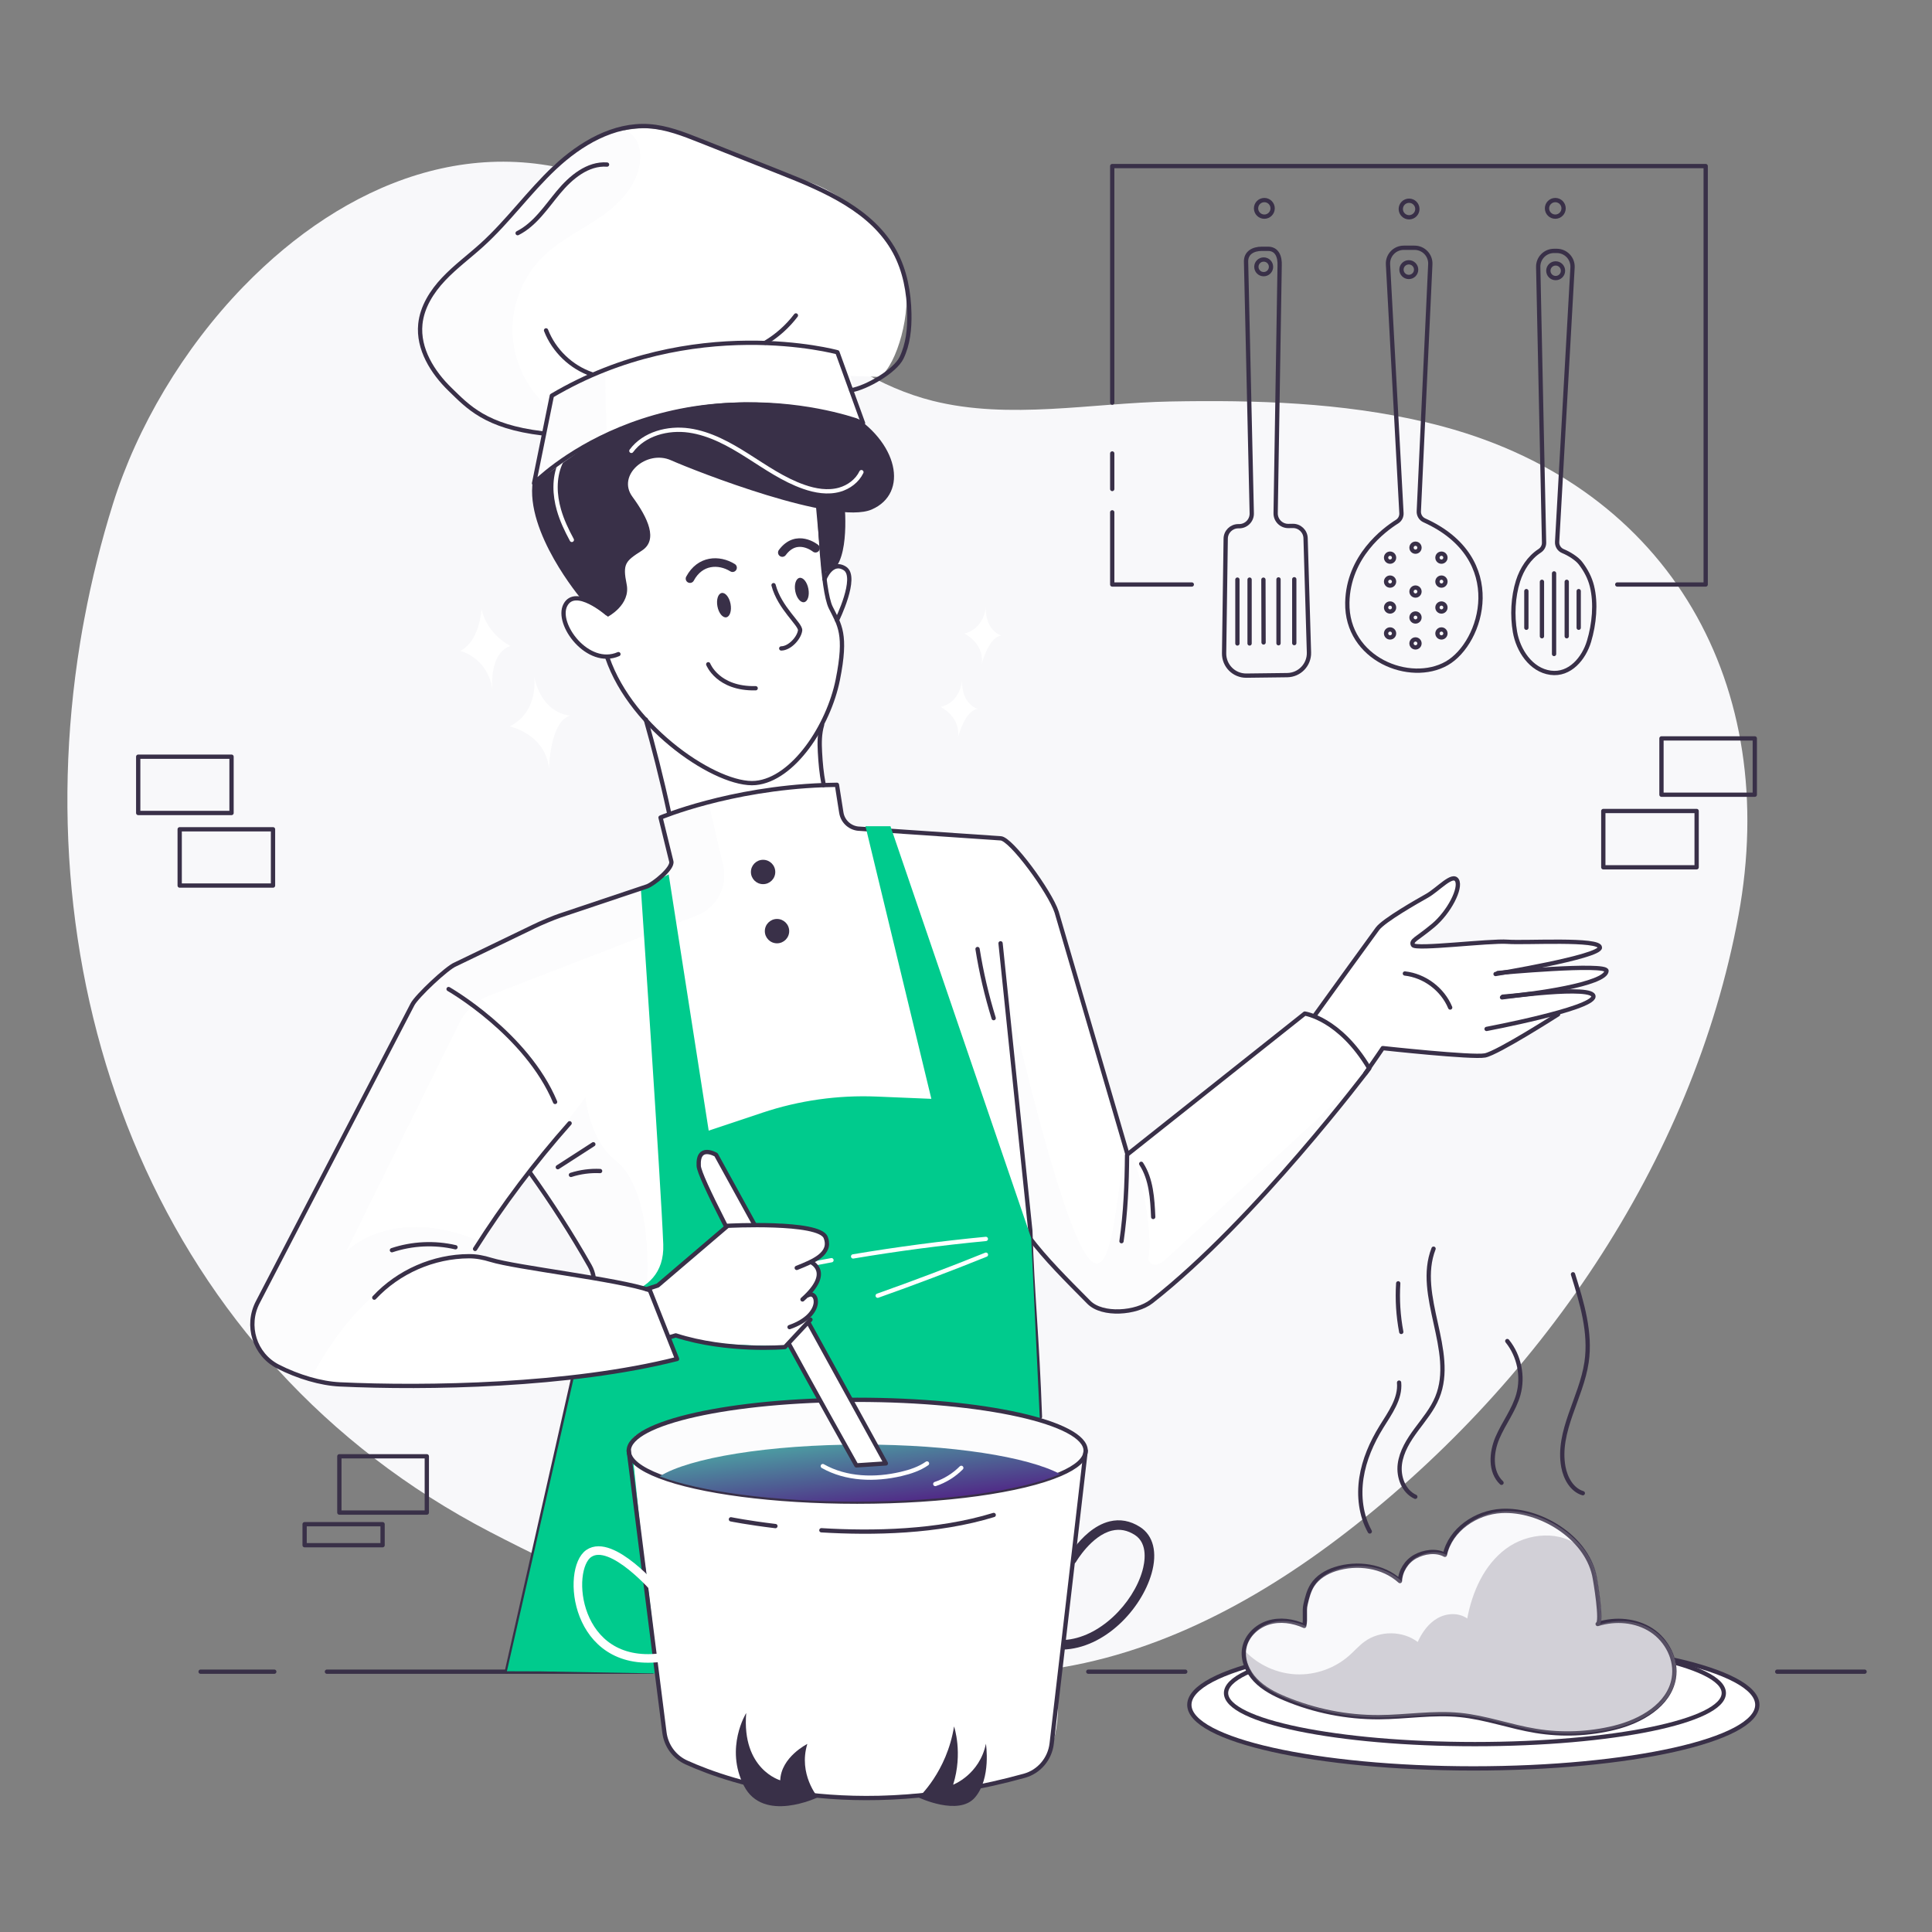 <svg width="430" height="430" viewBox="0 0 430 430" fill="none" xmlns="http://www.w3.org/2000/svg">
<rect x="0" y="0" width="430" height="430" fill="#808080" stroke="none"/>
<mask id="mask0_460_10915" style="mask-type:alpha" maskUnits="userSpaceOnUse" x="0" y="0" width="430" height="430">
<rect width="430" height="430" fill="#D9D9D9"/>
</mask>
<g mask="url(#mask0_460_10915)">
<path d="M321.25 94.956C319.869 94.586 318.482 94.236 317.096 93.915C298.548 89.574 279.425 89.004 260.461 89.359C243.107 89.676 224.681 93.497 207.601 89.217C195.882 86.284 185.505 79.413 176.334 71.543C165.586 62.306 156 51.426 143.612 44.538C112.696 27.34 81.714 38.024 58.655 59.406C58.615 59.435 58.583 59.475 58.552 59.506C57.082 60.859 55.655 62.267 54.259 63.704C54.22 63.733 54.187 63.773 54.156 63.804C40.759 77.643 30.5 95.027 25.156 112.09C22.522 120.502 20.403 129.023 18.798 137.593C18.777 137.627 18.775 137.667 18.773 137.707C18.441 139.456 18.127 141.211 17.845 142.966C17.843 143.006 17.831 143.042 17.828 143.083C5.115 221.493 35.217 302.55 109.043 340.952C144.417 359.358 186.197 375.242 226.988 372.24C253.053 370.334 277.021 358.113 297.592 342.593C342.018 309.074 376.764 258.916 386.938 203.688C396.293 152.887 372.001 108.651 321.25 94.956Z" fill="#F8F8FA"/>
<path d="M395.555 372.063H414.996" stroke="#393048" stroke-width="0.954" stroke-miterlimit="10" stroke-linecap="round" stroke-linejoin="round"/>
<path d="M242.219 372.063H263.8" stroke="#393048" stroke-width="0.954" stroke-miterlimit="10" stroke-linecap="round" stroke-linejoin="round"/>
<path d="M72.766 372.063H145.201" stroke="#393048" stroke-width="0.954" stroke-miterlimit="10" stroke-linecap="round" stroke-linejoin="round"/>
<path d="M44.648 372.063H61.044" stroke="#393048" stroke-width="0.954" stroke-miterlimit="10" stroke-linecap="round" stroke-linejoin="round"/>
<path d="M118.884 150.528C118.884 150.528 120.084 158.35 113.453 161.665C113.453 161.665 121.456 163.381 122.192 171.114C122.192 171.114 122.348 160.551 126.944 159.264C126.944 159.264 120.721 159.168 118.884 150.528Z" fill="white"/>
<path d="M214.128 151.51C214.128 151.51 213.746 156.306 209.359 157.342C209.359 157.342 213.856 159.475 213.211 164.154C213.211 164.154 214.779 157.925 217.678 157.805C217.678 157.805 214.01 156.879 214.128 151.51Z" fill="white"/>
<path d="M219.409 135.172C219.409 135.172 219.028 139.968 214.641 141.004C214.641 141.004 219.137 143.137 218.492 147.816C218.492 147.816 220.06 141.587 222.958 141.467C222.958 141.467 219.291 140.541 219.409 135.172Z" fill="white"/>
<path d="M107.173 135.523C107.173 135.523 106.838 142.668 102.438 144.868C102.438 144.868 108.511 146.289 109.607 153.465C109.607 153.465 108.696 145.46 113.601 143.769C113.601 143.769 108.393 141.257 107.173 135.523Z" fill="white"/>
<path d="M327.917 393.59C362.824 393.59 391.122 387.253 391.122 379.436C391.122 371.619 362.824 365.282 327.917 365.282C293.009 365.282 264.711 371.619 264.711 379.436C264.711 387.253 293.009 393.59 327.917 393.59Z" fill="white" stroke="#393048" stroke-width="0.954" stroke-miterlimit="10" stroke-linecap="round" stroke-linejoin="round"/>
<path d="M328.269 388.184C358.862 388.184 383.662 383.097 383.662 376.821C383.662 370.545 358.862 365.458 328.269 365.458C297.676 365.458 272.875 370.545 272.875 376.821C272.875 383.097 297.676 388.184 328.269 388.184Z" stroke="#393048" stroke-width="0.954" stroke-miterlimit="10" stroke-linecap="round" stroke-linejoin="round"/>
<path d="M290.673 361.711C288.174 360.585 285.28 360.165 282.665 360.985C280.05 361.804 277.8 363.994 277.319 366.691C276.863 369.244 278.011 371.888 279.802 373.763C281.593 375.638 283.96 376.854 286.35 377.858C292.953 380.632 300.12 382.059 307.281 382.022C313.307 381.991 319.338 380.941 325.334 381.533C331.069 382.1 336.555 384.15 342.244 385.076C348.038 386.02 354.021 385.78 359.72 384.374C365.619 382.918 371.903 379.348 372.928 373.358C373.628 369.261 371.443 364.951 367.965 362.675C364.488 360.399 359.946 360.051 355.978 361.284C357.021 360.961 355.491 351.679 355.214 350.429C353.304 341.817 343.08 335.663 334.582 336.118C328.876 336.424 323.177 340.299 321.974 345.884C320.027 344.8 317.297 345.208 315.349 346.291C313.401 347.373 312.078 349.502 311.97 351.728C308.215 348.305 302.409 347.511 297.572 349.065C295.559 349.712 293.629 350.864 292.49 352.646C291.68 353.913 291.32 355.409 290.973 356.872C290.602 358.439 291.045 360.145 290.673 361.711Z" fill="#F8F8FA"/>
<path d="M290.282 361.879C287.784 360.753 284.889 360.333 282.274 361.153C279.659 361.972 277.41 364.161 276.928 366.859C276.473 369.411 277.62 372.056 279.411 373.931C281.203 375.806 283.57 377.022 285.96 378.026C292.563 380.8 299.729 382.227 306.891 382.19C312.916 382.159 318.946 381.109 324.943 381.701C330.678 382.268 336.165 384.317 341.853 385.244C347.647 386.188 353.63 385.948 359.33 384.542C365.229 383.086 371.514 379.516 372.538 373.526C373.239 369.429 371.053 365.119 367.575 362.843C364.098 360.567 359.557 360.219 355.588 361.452C356.632 361.129 355.102 351.847 354.825 350.597C352.914 341.985 342.69 335.831 334.192 336.286C328.486 336.592 322.788 340.467 321.584 346.052C319.637 344.968 316.907 345.376 314.959 346.459C313.011 347.541 311.688 349.67 311.58 351.896C307.826 348.473 302.019 347.679 297.183 349.233C295.17 349.88 293.24 351.032 292.102 352.814C291.291 354.081 290.931 355.577 290.584 357.04C290.211 358.607 290.653 360.313 290.282 361.879Z" stroke="#393048" stroke-width="0.954" stroke-miterlimit="10" stroke-linecap="round" stroke-linejoin="round"/>
<path opacity="0.19" d="M290.704 361.935C288.206 360.808 285.311 360.388 282.696 361.208C280.081 362.028 277.831 364.217 277.35 366.915C276.895 369.467 278.042 372.112 279.833 373.987C281.625 375.862 283.992 377.077 286.382 378.082C292.985 380.856 300.151 382.282 307.312 382.246C313.338 382.215 319.369 381.165 325.365 381.757C331.1 382.324 336.587 384.372 342.275 385.3C348.069 386.244 354.052 386.003 359.751 384.597C365.651 383.141 371.935 379.571 372.959 373.581C373.66 369.484 371.474 365.174 367.996 362.899C364.519 360.623 359.978 360.275 356.009 361.508C357.052 361.184 355.522 351.903 355.245 350.653C353.334 342.042 343.11 335.887 334.612 336.342C328.906 336.648 323.208 340.522 322.004 346.108C320.057 345.024 317.326 345.431 315.379 346.514C313.431 347.596 312.108 349.726 312 351.952C308.246 348.529 302.439 347.735 297.602 349.289C295.589 349.936 293.659 351.088 292.521 352.87C291.71 354.137 291.35 355.632 291.003 357.096C290.633 358.663 291.076 360.368 290.704 361.935Z" fill="white"/>
<path opacity="0.2" d="M351.939 344.561C347.449 340.498 340.021 341.096 335.162 344.71C330.303 348.325 327.679 354.278 326.559 360.229C324.667 358.868 321.968 359.012 319.942 360.164C317.916 361.318 316.495 363.319 315.541 365.446C312.162 362.911 307.121 362.875 303.707 365.363C302.461 366.272 301.445 367.454 300.29 368.475C297.095 371.3 292.787 372.83 288.525 372.655C284.264 372.479 280.096 370.599 277.144 367.521C277.144 367.521 273.713 372.389 286.897 377.912C300.082 383.435 308.633 382.722 315.759 381.831C322.884 380.94 331.793 382.544 338.028 384.682C344.263 386.82 362.436 386.998 368.85 380.05C375.263 373.101 374.55 359.562 356.022 360.809C356.022 360.809 356.23 348.444 351.939 344.561Z" fill="#393048"/>
<path d="M315 333.134C312.394 331.942 311.199 328.723 311.559 325.879C311.919 323.036 313.513 320.51 315.217 318.206C316.92 315.902 318.799 313.67 319.888 311.02C324.152 300.64 314.978 288.369 319.062 277.918" stroke="#393048" stroke-width="0.954" stroke-miterlimit="10" stroke-linecap="round" stroke-linejoin="round"/>
<path d="M352.282 332.336C349.836 331.587 348.412 328.985 347.951 326.471C346.501 318.574 351.944 311.133 353.118 303.19C354.092 296.6 352.085 289.974 350.101 283.614" stroke="#393048" stroke-width="0.954" stroke-miterlimit="10" stroke-linecap="round" stroke-linejoin="round"/>
<path d="M334.191 330.02C331.59 327.57 331.88 323.291 333.284 320.004C334.688 316.718 336.982 313.814 337.939 310.371C339.066 306.317 338.118 301.743 335.472 298.473" stroke="#393048" stroke-width="0.954" stroke-miterlimit="10" stroke-linecap="round" stroke-linejoin="round"/>
<path d="M311.198 285.627C310.972 289.242 311.2 292.884 311.874 296.443" stroke="#393048" stroke-width="0.954" stroke-miterlimit="10" stroke-linecap="round" stroke-linejoin="round"/>
<path d="M311.392 307.725C311.72 311.312 309.354 314.502 307.461 317.566C305.308 321.051 303.624 324.881 303.006 328.929C302.388 332.978 302.891 337.266 304.868 340.854" stroke="#393048" stroke-width="0.954" stroke-miterlimit="10" stroke-linecap="round" stroke-linejoin="round"/>
<path d="M182.287 162.912L183.21 174.665L183.231 174.941C182.498 174.846 181.682 174.803 180.791 174.792C174.415 174.76 164.486 176.893 157.39 178.643C152.436 179.874 148.861 180.923 148.861 180.923L147.79 176.691L143.769 160.811C140.491 158 135.494 146.936 135.494 146.936C131.431 146.311 126.372 142.619 125.279 137.464C124.186 132.308 130.53 132.807 130.53 132.807L134.646 130.282L139.802 116.226C139.802 116.226 135.271 105.756 144.183 101.545C153.083 97.323 183.38 112.005 183.38 112.005L186.658 125.753C190.869 127.471 186.414 137.772 186.414 137.772C186.414 137.772 186.816 137.931 187.283 144.02C187.75 150.109 182.287 162.912 182.287 162.912Z" fill="white"/>
<path d="M172.168 130.239C173.51 135.357 178.253 138.994 178.078 140.316C177.855 142.003 175.765 144.296 173.88 144.32" stroke="#393048" stroke-width="0.954" stroke-miterlimit="10" stroke-linecap="round" stroke-linejoin="round"/>
<path d="M181.498 122.016C181.498 122.016 177.343 118.629 174.117 122.977" stroke="#393048" stroke-width="1.907" stroke-miterlimit="10" stroke-linecap="round" stroke-linejoin="round"/>
<path d="M157.633 147.846C157.633 147.846 159.757 153.371 168.186 153.181" stroke="#393048" stroke-width="0.954" stroke-miterlimit="10" stroke-linecap="round" stroke-linejoin="round"/>
<path d="M163.044 126.349C160.006 124.475 155.795 124.64 153.57 128.787" stroke="#393048" stroke-width="1.907" stroke-miterlimit="10" stroke-linecap="round" stroke-linejoin="round"/>
<path d="M162.595 134.409C162.88 135.904 162.458 137.24 161.653 137.394C160.848 137.547 159.965 136.46 159.679 134.964C159.394 133.469 159.816 132.133 160.621 131.979C161.426 131.826 162.309 132.913 162.595 134.409Z" fill="#393048"/>
<path d="M179.919 131.043C180.204 132.538 179.783 133.874 178.977 134.027C178.172 134.181 177.289 133.093 177.003 131.599C176.718 130.104 177.14 128.768 177.945 128.614C178.75 128.46 179.635 129.547 179.919 131.043Z" fill="#393048"/>
<path d="M135.105 136.538C135.105 136.538 128.064 130.427 125.837 134.651C123.609 138.875 130.847 148.558 137.64 145.59" stroke="#393048" stroke-width="0.954" stroke-miterlimit="10" stroke-linecap="round" stroke-linejoin="round"/>
<path d="M182.411 113.667C182.411 113.667 182.949 131.284 184.895 135.208C186.84 139.132 188.518 141.072 186.465 151.3C184.413 161.528 176.562 173.469 168.164 174.264C159.766 175.06 140.664 162.326 135.199 146.436" stroke="#393048" stroke-width="0.954" stroke-miterlimit="10" stroke-linecap="round" stroke-linejoin="round"/>
<path d="M135.291 137.262C135.291 137.262 140.4 134.617 139.472 130.039C138.543 125.462 139.19 124.903 142.853 122.55C146.515 120.198 144.25 115.329 140.743 110.541C137.235 105.752 143.907 100.03 149.333 102.436C154.759 104.843 185.71 117.008 194.022 113.394C202.333 109.779 199.948 98.234 188.755 91.772C188.755 91.772 182.713 84.561 184.336 77.914C185.958 71.268 147.187 51.219 129.017 92.063C129.017 92.063 120.395 95.435 118.594 107.046C116.823 118.469 129.322 133.254 129.322 133.254C129.322 133.254 133.744 135.526 135.291 137.262Z" fill="#393048"/>
<path d="M140.523 100.352C143.368 96.525 148.649 95.14 153.369 95.814C158.09 96.489 162.372 98.892 166.4 101.444C170.427 103.997 174.388 106.774 178.888 108.35C181.444 109.245 184.252 109.731 186.859 108.996C188.922 108.413 190.794 107.017 191.721 105.084" stroke="white" stroke-width="0.954" stroke-miterlimit="10" stroke-linecap="round" stroke-linejoin="round"/>
<path d="M132.458 97.255C129.001 97.486 125.98 100.083 124.636 103.277C123.292 106.47 123.439 110.138 124.392 113.469C125.062 115.81 126.104 118.018 127.27 120.162" stroke="white" stroke-width="0.954" stroke-miterlimit="10" stroke-linecap="round" stroke-linejoin="round"/>
<path d="M182.967 161.337C182.385 163.282 182.383 165.352 182.495 167.38C182.633 169.896 182.824 172.004 183.292 174.481" stroke="#393048" stroke-width="0.954" stroke-miterlimit="10" stroke-linecap="round" stroke-linejoin="round"/>
<path d="M143.734 160.158C145.394 166.043 147.239 173.127 148.936 181.002" stroke="#393048" stroke-width="0.954" stroke-miterlimit="10" stroke-linecap="round" stroke-linejoin="round"/>
<path d="M183.492 128.903C183.492 128.903 185.062 124.623 188.043 126.52C191.024 128.417 186.281 138.037 186.281 138.037" stroke="#393048" stroke-width="0.954" stroke-miterlimit="10" stroke-linecap="round" stroke-linejoin="round"/>
<path d="M187.841 110.706C187.841 110.706 189.329 122.824 185.715 126.651L182.951 127.502L181.492 111.412L187.841 110.706Z" fill="#393048"/>
<path d="M116.778 95.531C116.778 95.531 107.039 94.849 97.619 83.647C88.199 72.445 95.812 64.568 100.53 60.364C105.246 56.159 116.793 44.61 121.63 39.264C126.466 33.918 136.148 27.052 147.095 28.835C158.042 30.616 168.671 37.178 179.11 40.233C189.548 43.288 199.895 54.678 201.422 62.061C202.949 69.444 199.663 81.088 195.844 83.889L189.279 83.684L192.182 93.634C192.182 93.634 153.157 78.205 118.293 107.16L121.238 96.8L116.778 95.531Z" fill="white"/>
<path d="M134.71 82.273C134.664 86.699 134.778 91.126 135.051 95.544L118.863 107.572L122.823 88.064L134.71 82.273Z" fill="#F8F8FA"/>
<path opacity="0.6" d="M134.71 82.273C134.664 86.699 134.905 91.62 135.178 96.037L118.863 107.571L122.823 88.064L134.71 82.273Z" fill="white"/>
<path d="M136.628 29.075C138.154 28.496 139.964 29.171 141.021 30.415C142.078 31.658 142.472 33.354 142.457 34.986C142.408 40.325 138.441 44.839 134.09 47.933C129.74 51.026 124.754 53.282 120.928 57.005C116.578 61.237 114.028 67.265 114.022 73.335C114.017 79.405 116.553 85.438 120.896 89.68C121.323 90.098 121.772 90.494 122.195 90.917L120.851 96.383C120.851 96.383 103.506 94.118 97.617 83.648C91.728 73.178 93.557 68.305 98.732 62.115C103.907 55.925 110.637 52.625 117.233 43.237C123.829 33.85 136.628 29.075 136.628 29.075Z" fill="#F8F8FA"/>
<path opacity="0.6" d="M136.628 29.075C138.154 28.496 139.964 29.171 141.021 30.415C142.078 31.658 142.472 33.354 142.457 34.986C142.408 40.325 138.441 44.839 134.09 47.933C129.74 51.026 124.754 53.282 120.928 57.005C116.578 61.237 114.028 67.265 114.022 73.335C114.017 79.405 116.553 85.438 120.896 89.68C121.323 90.098 121.772 90.494 122.195 90.917L120.851 96.383C120.851 96.383 103.506 94.118 97.617 83.648C91.728 73.178 93.557 68.305 98.732 62.115C103.907 55.925 110.637 52.625 117.233 43.237C123.829 33.85 136.628 29.075 136.628 29.075Z" fill="white"/>
<path d="M118.863 107.571C118.863 107.571 145.674 79.784 192.086 94.161L186.377 78.405C186.377 78.405 154.131 69.546 122.823 88.064L118.863 107.571Z" stroke="#393048" stroke-width="0.954" stroke-miterlimit="10" stroke-linecap="round" stroke-linejoin="round"/>
<path d="M189.461 86.85C192.764 86.319 199.187 82.656 200.648 79.646C202.109 76.636 202.45 73.201 202.389 69.856C202.305 65.089 201.422 60.259 199.154 56.066C194.179 46.87 183.699 42.36 173.98 38.504C167.92 36.099 161.86 33.694 155.799 31.29C152.119 29.83 148.365 28.353 144.416 28.092C136.577 27.576 129.181 31.943 123.456 37.322C117.731 42.702 113.125 49.191 107.31 54.474C104.475 57.05 101.362 59.328 98.734 62.114C96.106 64.9 93.938 68.328 93.554 72.138C93.001 77.629 96.23 82.845 100.192 86.685C104.108 90.481 108.041 94.945 120.779 96.455" stroke="#393048" stroke-width="0.954" stroke-miterlimit="10" stroke-linecap="round" stroke-linejoin="round"/>
<path d="M170.336 76.286C172.967 74.722 175.292 72.644 177.142 70.205" stroke="#393048" stroke-width="0.954" stroke-miterlimit="10" stroke-linecap="round" stroke-linejoin="round"/>
<path d="M131.734 83.304C127.132 81.738 123.295 78.062 121.535 73.53" stroke="#393048" stroke-width="0.954" stroke-miterlimit="10" stroke-linecap="round" stroke-linejoin="round"/>
<path d="M135.109 36.627C130.8 36.315 127.041 39.473 124.283 42.797C121.524 46.121 119.062 49.948 115.207 51.896" stroke="#393048" stroke-width="0.954" stroke-miterlimit="10" stroke-linecap="round" stroke-linejoin="round"/>
<path d="M290.404 225.818L250.73 256.782C250.73 256.782 235.496 207.159 234.603 200.972C232.167 195.023 223.31 186.716 223.31 186.716C223.31 186.716 190.785 185.104 188.44 183.768C186.096 182.431 185.831 174.645 185.831 174.645C184.983 174.634 184.102 174.645 183.212 174.666C182.416 174.698 181.61 174.74 180.793 174.793C173.038 175.366 164.33 177.286 157.731 179.014C151.558 180.627 147.229 182.07 147.229 182.07L149.627 192.508L147.888 195.117C142.191 199.381 110.972 209.725 102.889 213.374C98.492 216.676 92.726 222.292 92.726 222.292C92.726 222.292 64.722 277.233 60.373 283.937C56.024 290.63 56.236 297.961 56.236 297.961C59.451 304.835 64.182 305.28 69.05 306.967C69.846 307.243 70.652 307.551 71.459 307.932C77.155 310.606 127.405 306.627 127.405 306.627C127.405 306.627 123.787 324.523 140.261 317.712C166.622 306.818 229.644 314.36 229.644 314.36L228.138 274.029L242.416 290.365C242.416 290.365 249.098 294.3 257.129 289.283C269.349 281.391 304.758 237.813 304.758 237.813C301.329 229.69 290.404 225.818 290.404 225.818ZM131.253 288.744L128.378 285.869C123.403 282.857 104.834 279.353 104.834 279.353L117.908 260.469C117.908 260.469 131.698 281.807 132.303 283.61C132.907 285.424 131.253 288.744 131.253 288.744Z" fill="white"/>
<path d="M158.751 331.808L161.711 395.584C161.711 395.584 152.023 393.163 149.332 389.126C146.641 385.09 140.641 324.637 140.641 324.637C140.641 324.637 146.373 329.924 158.751 331.808Z" fill="#F8F8FA"/>
<path opacity="0.56" d="M158.751 331.808L161.711 395.584C161.711 395.584 152.023 393.163 149.332 389.126C146.641 385.09 140.641 324.637 140.641 324.637C140.641 324.637 146.373 329.924 158.751 331.808Z" fill="white"/>
<path d="M132.719 284.656L117.598 261.073L130.279 244.303C130.279 244.303 131.213 253.79 136.859 258.193C145.86 265.214 143.88 286.816 143.88 286.816L132.719 284.656Z" fill="#F8F8FA"/>
<path opacity="0.6" d="M132.719 284.656L117.598 261.073L130.279 244.303C130.279 244.303 131.213 253.79 136.859 258.193C145.86 265.214 143.88 286.816 143.88 286.816L132.719 284.656Z" fill="white"/>
<path d="M224.816 223.221C224.816 223.221 235.814 272.132 242.181 279.946C248.548 287.76 248.691 257.349 250.935 256.926C253.179 256.503 256.941 274.737 255.494 280.236C255.494 280.236 256.363 283.13 259.545 280.236C262.729 277.341 302.379 240.585 302.379 240.585C302.379 240.585 261.641 292.126 249.995 291.812C240.144 293.171 229.51 275.572 229.51 275.572L224.816 223.221Z" fill="#F8F8FA"/>
<path opacity="0.6" d="M224.816 223.221C224.816 223.221 235.814 272.132 242.181 279.946C248.548 287.76 248.691 257.349 250.935 256.926C253.179 256.503 256.941 274.737 255.494 280.236C255.494 280.236 256.363 283.13 259.545 280.236C262.729 277.341 302.379 240.585 302.379 240.585C302.379 240.585 261.641 292.126 249.995 291.812C240.144 293.171 229.51 275.572 229.51 275.572L224.816 223.221Z" fill="white"/>
<path d="M106.803 276.322L104.363 279.589C104.363 279.589 84.823 277.139 69.05 306.968C64.181 305.282 59.45 304.836 56.236 297.962C56.236 297.962 56.024 290.631 60.373 283.938C64.723 277.234 93.05 221.658 93.05 221.658C93.05 221.658 97.325 216.792 102.89 213.374C123.093 202.707 142.193 199.381 147.889 195.117L149.628 192.508L147.23 182.07C147.23 182.07 151.558 180.627 157.732 179.015L160.927 192.636C162.015 197.276 159.515 202.007 155.069 203.722L108.99 221.507C106.015 222.655 103.579 224.877 102.165 227.735L76.911 278.75C77.355 278.295 87.402 268.079 106.803 276.322Z" fill="#F8F8FA"/>
<path opacity="0.6" d="M106.803 276.322L104.363 279.589C104.363 279.589 84.823 277.139 69.05 306.968C64.181 305.282 59.45 304.836 56.236 297.962C56.236 297.962 56.024 290.631 60.373 283.938C64.723 277.234 93.05 221.658 93.05 221.658C93.05 221.658 99.104 216.172 102.89 213.374C122.024 203.509 142.193 199.381 147.889 195.117L149.628 192.508L147.23 182.07C147.23 182.07 151.558 180.627 157.732 179.015L160.927 192.636C162.015 197.276 159.515 202.007 155.069 203.722L108.99 221.507C106.015 222.655 103.579 224.877 102.165 227.735L76.911 278.75C77.355 278.295 87.402 268.079 106.803 276.322Z" fill="white"/>
<path d="M294.436 223.371L306.594 206.172C306.594 206.172 315.193 200.39 318.307 198.907C321.42 197.424 321.865 194.459 323.347 195.497C324.83 196.535 323.495 202.614 320.381 204.541C317.268 206.469 313.709 208.396 314.154 209.731C314.599 211.065 332.687 209.434 332.687 209.434C332.687 209.434 355.763 209.121 356.086 210.908C356.41 212.695 341.731 215.364 341.731 215.364C341.731 215.364 357.521 215.184 357.558 216.09C357.596 216.995 348.552 220.108 348.552 220.108C348.552 220.108 354.946 220.441 354.641 221.832C354.334 223.222 347.811 225.001 347.811 225.001C347.811 225.001 334.467 233.155 331.501 234.49C328.536 235.824 308.224 233.304 308.224 233.304L304.752 237.789C304.752 237.789 298.884 229.45 292.656 225.891L294.436 223.371Z" fill="white"/>
<path d="M249.609 276.248C250.533 269.857 250.795 263.536 250.848 257.077" stroke="#393048" stroke-width="0.954" stroke-miterlimit="10" stroke-linecap="round" stroke-linejoin="round"/>
<path d="M183.266 174.742C184.256 174.705 185.26 174.68 186.275 174.67L187.251 180.871C187.574 182.924 189.337 184.441 191.415 184.454L222.692 186.582C224.991 186.596 233.71 198.504 235.172 202.999L250.936 256.926L290.403 225.591C290.403 225.591 298.134 226.638 304.755 237.79C304.755 237.79 279.345 271.614 256.279 289.662C252.911 292.298 245.357 292.888 242.345 289.85C237.275 284.739 232.684 280.162 229.139 275.47" stroke="#393048" stroke-width="0.954" stroke-miterlimit="10" stroke-linecap="round" stroke-linejoin="round"/>
<path d="M124.148 259.777C126.784 258.076 129.421 256.376 132.057 254.675" stroke="#393048" stroke-width="0.954" stroke-miterlimit="10" stroke-linecap="round" stroke-linejoin="round"/>
<path d="M127.07 261.497C129.16 260.823 131.371 260.529 133.564 260.634" stroke="#393048" stroke-width="0.954" stroke-miterlimit="10" stroke-linecap="round" stroke-linejoin="round"/>
<path d="M117.914 260.933C122.721 267.629 127.174 274.579 131.25 281.743C132.161 283.344 132.425 285.235 132.018 287.031L112.82 371.965" stroke="#393048" stroke-width="0.954" stroke-miterlimit="10" stroke-linecap="round" stroke-linejoin="round"/>
<path d="M222.691 209.948L229.32 273.919C229.758 288.278 230.826 297.365 231.456 315.357" stroke="#393048" stroke-width="0.954" stroke-miterlimit="10" stroke-linecap="round" stroke-linejoin="round"/>
<path d="M148.826 194.616L157.733 251.644L169.649 247.662C177.85 244.921 186.483 243.701 195.123 244.059L207.289 244.565L192.625 183.886H198.187L229.512 275.573L231.448 316.231C231.448 316.231 173.16 303.443 140.507 320.693L143.069 345.698C143.069 345.698 144.619 352.54 146.263 372.461L120.314 371.993L112.82 371.967L131.75 288.868C131.75 288.868 148.126 290.076 147.62 276.929C147.115 263.781 142.632 197.716 142.632 197.716L148.826 194.616Z" fill="#00CB8D"/>
<path d="M172.55 194.074C172.55 195.572 171.336 196.784 169.84 196.784C168.343 196.784 167.129 195.571 167.129 194.074C167.129 192.577 168.343 191.363 169.84 191.363C171.336 191.363 172.55 192.577 172.55 194.074Z" fill="#393048"/>
<path d="M175.649 207.24C175.649 208.738 174.435 209.951 172.938 209.951C171.44 209.951 170.227 208.738 170.227 207.24C170.227 205.743 171.44 204.53 172.938 204.53C174.435 204.529 175.649 205.743 175.649 207.24Z" fill="#393048"/>
<path d="M189.875 279.64C199.673 277.99 209.529 276.691 219.418 275.744" stroke="white" stroke-width="0.954" stroke-miterlimit="10" stroke-linecap="round" stroke-linejoin="round"/>
<path d="M172.945 282.852C176.971 282.002 181.01 281.212 185.059 280.48" stroke="white" stroke-width="0.954" stroke-miterlimit="10" stroke-linecap="round" stroke-linejoin="round"/>
<path d="M219.44 279.255C211.474 282.469 203.439 285.511 195.344 288.381" stroke="white" stroke-width="0.954" stroke-miterlimit="10" stroke-linecap="round" stroke-linejoin="round"/>
<path d="M217.57 211.223C218.401 216.426 219.6 221.57 221.156 226.605" stroke="#393048" stroke-width="0.954" stroke-miterlimit="10" stroke-linecap="round" stroke-linejoin="round"/>
<path d="M332.861 216.784C332.861 216.784 355.97 212.976 356.09 210.909C356.21 208.842 339.485 209.909 335.532 209.607C331.579 209.305 315.042 211.382 314.495 210.349C313.947 209.316 315.284 209.071 318.931 206.029C322.577 202.986 325.249 197.635 324.276 195.933C323.302 194.231 320.046 198.006 317.576 199.39C315.562 200.518 307.986 204.819 306.588 206.705C305.191 208.59 296.077 221.197 292.613 226.003" stroke="#393048" stroke-width="0.954" stroke-miterlimit="10" stroke-linecap="round" stroke-linejoin="round"/>
<path d="M333.367 216.556C333.367 216.556 357.656 214.321 357.563 216.091C357.408 219.038 341.123 221.364 334.453 221.829" stroke="#393048" stroke-width="0.954" stroke-miterlimit="10" stroke-linecap="round" stroke-linejoin="round"/>
<path d="M334.3 221.985C334.3 221.985 354.949 219.097 354.646 221.833C354.344 224.569 330.863 229.007 330.863 229.007" stroke="#393048" stroke-width="0.954" stroke-miterlimit="10" stroke-linecap="round" stroke-linejoin="round"/>
<path d="M303.898 238.888C306.219 235.561 307.761 233.276 307.761 233.276C307.761 233.276 327.648 235.453 330.505 234.905C333.362 234.356 346.78 225.755 346.78 225.755" stroke="#393048" stroke-width="0.954" stroke-miterlimit="10" stroke-linecap="round" stroke-linejoin="round"/>
<path d="M312.68 216.669C317.063 217.152 321.077 220.166 322.763 224.241" stroke="#393048" stroke-width="0.954" stroke-miterlimit="10" stroke-linecap="round" stroke-linejoin="round"/>
<path d="M254 259.022C256.239 262.453 256.486 266.768 256.665 270.86" stroke="#393048" stroke-width="0.954" stroke-miterlimit="10" stroke-linecap="round" stroke-linejoin="round"/>
<path d="M140.617 321.846L147.736 382.632C147.736 382.632 147.403 389.032 152.772 392.267C158.141 395.502 181.689 400.704 194.832 399.882C207.974 399.06 224.677 398.239 230.7 393.585C236.724 388.929 235.356 376.334 235.356 376.334L239.737 338.275C239.737 338.275 243.725 323.74 238.915 319.382C230.153 311.441 156.127 305.422 140.617 321.846Z" fill="white"/>
<path d="M140.635 324.636C140.635 324.636 144.673 328.385 150.441 330.116C156.209 331.846 227.168 329.807 235.96 328.087C244.752 326.367 241.579 319.156 236.677 317.137C231.774 315.118 186.25 308.492 166.146 313.061C148.27 317.124 137.174 317.425 140.635 324.636Z" fill="#F8F8FA"/>
<path opacity="0.6" d="M140.637 324.635C140.637 324.635 144.675 328.384 150.443 330.115C156.211 331.846 227.17 329.806 235.963 328.086C244.755 326.366 241.582 319.156 236.68 317.137C231.777 315.117 191.622 309.291 167.405 312.603C149.523 316.642 137.177 317.425 140.637 324.635Z" fill="white"/>
<path d="M241.635 322.89C241.635 324.768 239.589 326.539 235.961 328.088C227.495 331.737 210.438 334.219 190.782 334.219C172.016 334.219 155.627 331.96 146.822 328.587C142.452 326.911 139.938 324.969 139.938 322.89C139.938 316.62 162.702 311.55 190.782 311.55C218.861 311.55 241.635 316.62 241.635 322.89Z" stroke="#393048" stroke-width="0.954" stroke-miterlimit="10" stroke-linecap="round" stroke-linejoin="round"/>
<path d="M235.959 328.088C227.493 331.737 210.436 334.219 190.78 334.219C172.014 334.219 155.625 331.96 146.82 328.587C153.397 324.471 171.06 321.511 191.809 321.511C211.731 321.511 228.798 324.237 235.959 328.088Z" fill="url(#paint0_linear_460_10915)"/>
<path d="M139.938 322.891L147.883 385.616C148.254 388.533 150.1 391.058 152.774 392.267C162.777 396.786 189.647 405.845 227.984 395.227C231.283 394.315 233.681 391.45 234.073 388.045L236.503 367.148L236.747 365.016L238.709 348.138L239.145 344.405L241.637 322.892" stroke="#393048" stroke-width="0.954" stroke-miterlimit="10" stroke-linecap="round" stroke-linejoin="round"/>
<path d="M182.025 400.017C182.025 400.017 177.619 394.861 179.685 388.145C179.685 388.145 173.831 391.073 173.659 396.238C173.659 396.238 165.049 393.827 166.082 381.257C166.082 381.257 161.261 389.005 165.565 397.443C169.87 405.881 182.025 400.017 182.025 400.017Z" fill="#393048"/>
<path d="M204.438 400.054C204.438 400.054 210.72 394.379 212.341 384.246C212.341 384.246 214.368 390.124 212.138 397.216C212.138 397.216 218.015 394.986 219.434 388.096C219.434 388.096 220.65 395.797 217.002 400.053C213.355 404.31 204.438 400.054 204.438 400.054Z" fill="#393048"/>
<path d="M256.308 350.195C254.028 358.183 245.838 366.892 236.504 367.146L236.748 365.014C244.746 364.601 252.215 356.813 254.261 349.611C254.76 347.861 255.598 343.575 252.585 341.633C250.899 340.562 249.233 340.244 247.473 340.668C242.911 341.782 239.527 347.553 239.496 347.617C239.325 347.914 239.028 348.094 238.71 348.136L239.146 344.403C240.727 342.345 243.495 339.46 246.964 338.611C249.286 338.049 251.557 338.463 253.732 339.853C256.701 341.752 257.634 345.528 256.308 350.195Z" fill="#393048"/>
<path d="M183.129 326.306C188.336 329.256 194.753 329.42 200.58 328.049C202.603 327.574 204.617 326.909 206.322 325.722" stroke="white" stroke-width="0.954" stroke-miterlimit="10" stroke-linecap="round" stroke-linejoin="round"/>
<path d="M213.951 326.697C212.337 328.323 210.337 329.564 208.164 330.29" stroke="white" stroke-width="0.954" stroke-miterlimit="10" stroke-linecap="round" stroke-linejoin="round"/>
<path d="M146.872 368.951C127.828 371.203 125.939 349.226 131.058 345.744C136.178 342.263 146.255 354.165 146.255 354.165" stroke="white" stroke-width="1.907" stroke-miterlimit="10" stroke-linecap="round" stroke-linejoin="round"/>
<path d="M197.171 325.712L159.375 257.018C159.375 257.018 155.237 254.535 155.513 259.502C155.789 264.467 190.598 326.148 190.598 326.148L197.171 325.712Z" fill="white" stroke="#393048" stroke-width="0.954" stroke-miterlimit="10" stroke-linecap="round" stroke-linejoin="round"/>
<path d="M182.812 340.587C194.244 341.287 208.714 341.015 221.166 337.184" stroke="#393048" stroke-width="0.954" stroke-miterlimit="10" stroke-linecap="round" stroke-linejoin="round"/>
<path d="M162.68 338.15C162.68 338.15 166.523 338.93 172.582 339.657" stroke="#393048" stroke-width="0.954" stroke-miterlimit="10" stroke-linecap="round" stroke-linejoin="round"/>
<path d="M126.777 250.005C119.029 258.741 111.986 268.103 105.738 277.967" stroke="#393048" stroke-width="0.954" stroke-miterlimit="10" stroke-linecap="round" stroke-linejoin="round"/>
<path d="M101.376 277.596C96.719 276.511 91.764 276.743 87.231 278.255" stroke="#393048" stroke-width="0.954" stroke-miterlimit="10" stroke-linecap="round" stroke-linejoin="round"/>
<path d="M99.84 220.132C99.84 220.132 117.179 230.04 123.548 245.256" stroke="#393048" stroke-width="0.954" stroke-miterlimit="10" stroke-linecap="round" stroke-linejoin="round"/>
<path d="M114.164 282.029C114.49 294.441 122.227 307.137 122.227 307.137L150.663 302.795L148.776 297.285C149.748 297.763 151.716 297.6 153.05 297.911C161.424 299.863 175.183 299.478 175.183 299.478C178.318 296.645 179.328 294.946 180.234 293.341C182.547 289.245 180.365 288.128 180.365 288.128C183.72 283.431 181.145 280.036 181.145 280.036C186.104 277.207 183.99 275.655 183.99 275.655C180.797 270.672 161.973 272.823 161.973 272.823L145.449 286.746L134.252 284.789L114.164 282.029Z" fill="white"/>
<path d="M143.914 286.924L146.395 286.113L161.97 272.822C161.97 272.822 182.302 271.745 183.759 275.396C185.215 279.047 180.976 280.738 177.326 282.194" stroke="#393048" stroke-width="0.954" stroke-miterlimit="10" stroke-linecap="round" stroke-linejoin="round"/>
<path d="M180.482 280.898C180.482 280.898 185.507 283.097 178.609 289.216" stroke="#393048" stroke-width="0.954" stroke-miterlimit="10" stroke-linecap="round" stroke-linejoin="round"/>
<path d="M179.818 288.282C182.029 287.035 183.481 292.667 175.727 295.371" stroke="#393048" stroke-width="0.954" stroke-miterlimit="10" stroke-linecap="round" stroke-linejoin="round"/>
<path d="M180.381 293.705L174.698 299.809C174.698 299.809 161.904 300.924 150.401 297.217L149.141 297.584" stroke="#393048" stroke-width="0.954" stroke-miterlimit="10" stroke-linecap="round" stroke-linejoin="round"/>
<path d="M83.302 288.814C88.677 283.035 96.504 279.613 104.397 279.592C106.04 279.588 107.662 279.909 109.232 280.397C114.792 282.127 137.657 284.729 144.637 287.178L150.694 302.463C126.756 308.521 94.841 309.012 75.659 308.121C71.428 307.925 66.371 306.435 61.896 304.156C56.658 301.488 54.655 295.018 57.381 289.811L91.813 223.53C92.755 221.731 99.469 215.387 101.356 214.638L118.903 206.169C120.222 205.517 123.26 204.227 124.659 203.771L144.063 197.261C145.539 196.674 149.789 193.268 149.41 191.725L147.015 181.958C147.015 181.958 162.238 175.526 183.265 174.743" stroke="#393048" stroke-width="0.954" stroke-miterlimit="10" stroke-linecap="round" stroke-linejoin="round"/>
<path d="M51.533 168.415H30.762V180.944H51.533V168.415Z" stroke="#393048" stroke-width="0.954" stroke-miterlimit="10" stroke-linecap="round" stroke-linejoin="round"/>
<path d="M60.764 184.57H39.992V197.099H60.764V184.57Z" stroke="#393048" stroke-width="0.954" stroke-miterlimit="10" stroke-linecap="round" stroke-linejoin="round"/>
<path d="M390.56 164.347H369.789V176.875H390.56V164.347Z" stroke="#393048" stroke-width="0.954" stroke-miterlimit="10" stroke-linecap="round" stroke-linejoin="round"/>
<path d="M377.615 180.502H356.844V193.031H377.615V180.502Z" stroke="#393048" stroke-width="0.954" stroke-miterlimit="10" stroke-linecap="round" stroke-linejoin="round"/>
<path d="M85.15 339.238H67.797V343.912H85.15V339.238Z" stroke="#393048" stroke-width="0.954" stroke-miterlimit="10" stroke-linecap="round" stroke-linejoin="round"/>
<path d="M94.995 324.121H75.531V336.65H94.995V324.121Z" stroke="#393048" stroke-width="0.954" stroke-miterlimit="10" stroke-linecap="round" stroke-linejoin="round"/>
<path d="M247.547 89.617V36.963H379.63V130.091H359.95" stroke="#393048" stroke-width="0.954" stroke-miterlimit="10" stroke-linecap="round" stroke-linejoin="round"/>
<path d="M247.547 108.836V100.924" stroke="#393048" stroke-width="0.954" stroke-miterlimit="10" stroke-linecap="round" stroke-linejoin="round"/>
<path d="M265.257 130.091H247.547V114.026" stroke="#393048" stroke-width="0.954" stroke-miterlimit="10" stroke-linecap="round" stroke-linejoin="round"/>
<path d="M281.4 48.22C282.419 48.22 283.245 47.394 283.245 46.374C283.245 45.355 282.419 44.529 281.4 44.529C280.381 44.529 279.555 45.355 279.555 46.374C279.555 47.394 280.381 48.22 281.4 48.22Z" stroke="#393048" stroke-width="0.954" stroke-miterlimit="10" stroke-linecap="round" stroke-linejoin="round"/>
<path d="M315.46 46.517C315.46 47.536 314.633 48.362 313.615 48.362C312.596 48.362 311.77 47.536 311.77 46.517C311.77 45.498 312.596 44.672 313.615 44.672C314.634 44.672 315.46 45.498 315.46 46.517Z" stroke="#393048" stroke-width="0.954" stroke-miterlimit="10" stroke-linecap="round" stroke-linejoin="round"/>
<path d="M348.003 46.374C348.003 47.393 347.176 48.22 346.158 48.22C345.139 48.22 344.312 47.393 344.312 46.374C344.312 45.356 345.139 44.529 346.158 44.529C347.177 44.529 348.003 45.356 348.003 46.374Z" stroke="#393048" stroke-width="0.954" stroke-miterlimit="10" stroke-linecap="round" stroke-linejoin="round"/>
<path d="M286.76 117.067C285.179 117.089 283.892 115.8 283.917 114.219L284.806 59.121C284.897 57.125 284.219 55.376 282.221 55.376H280.853C278.887 55.376 277.289 56.277 277.333 58.244L278.601 114.251C278.637 115.825 277.371 117.118 275.798 117.118H275.606C274.073 117.118 272.823 118.349 272.802 119.882L272.446 145.4C272.407 148.16 274.651 150.407 277.411 150.374L286.488 150.263C289.231 150.23 291.413 147.954 291.333 145.212L290.579 119.772C290.534 118.241 289.268 117.031 287.737 117.052L286.76 117.067Z" stroke="#393048" stroke-width="0.954" stroke-miterlimit="10" stroke-linecap="round" stroke-linejoin="round"/>
<path d="M279.625 59.389C279.625 58.488 280.355 57.758 281.256 57.758C282.156 57.758 282.887 58.488 282.887 59.389C282.887 60.289 282.156 61.02 281.256 61.02C280.355 61.02 279.625 60.289 279.625 59.389Z" stroke="#393048" stroke-width="0.954" stroke-miterlimit="10" stroke-linecap="round" stroke-linejoin="round"/>
<path d="M275.406 143.213V129.002" stroke="#393048" stroke-width="0.954" stroke-miterlimit="10" stroke-linecap="round" stroke-linejoin="round"/>
<path d="M278.117 143.213V129.002" stroke="#393048" stroke-width="0.954" stroke-miterlimit="10" stroke-linecap="round" stroke-linejoin="round"/>
<path d="M281.232 142.984L281.195 129.015" stroke="#393048" stroke-width="0.954" stroke-miterlimit="10" stroke-linecap="round" stroke-linejoin="round"/>
<path d="M284.555 143.167V128.955" stroke="#393048" stroke-width="0.954" stroke-miterlimit="10" stroke-linecap="round" stroke-linejoin="round"/>
<path d="M288.062 143.134V128.922" stroke="#393048" stroke-width="0.954" stroke-miterlimit="10" stroke-linecap="round" stroke-linejoin="round"/>
<path d="M344.609 60.259C344.609 59.358 345.34 58.628 346.24 58.628C347.141 58.628 347.871 59.358 347.871 60.259C347.871 61.159 347.141 61.89 346.24 61.89C345.34 61.89 344.609 61.16 344.609 60.259Z" stroke="#393048" stroke-width="0.954" stroke-miterlimit="10" stroke-linecap="round" stroke-linejoin="round"/>
<path d="M346.565 120.6L349.993 59.543C350.106 57.533 348.507 55.842 346.494 55.842H345.859C343.895 55.842 342.314 57.456 342.355 59.421L343.122 95.728C343.299 104.077 343.464 112.427 343.659 120.776C343.677 121.516 343.294 122.197 342.673 122.6C340.341 124.114 338.714 126.635 337.866 129.308C336.748 132.839 336.555 136.996 337.183 140.644C337.882 144.7 340.7 149.13 345.104 149.73C349.43 150.319 352.537 146.504 353.664 142.742C354.808 138.927 355.275 134.333 354.311 130.443C353.849 128.577 352.935 126.867 351.753 125.332C350.961 124.304 349.248 123.231 347.852 122.655C347.03 122.315 346.515 121.489 346.565 120.6Z" stroke="#393048" stroke-width="0.954" stroke-miterlimit="10" stroke-linecap="round" stroke-linejoin="round"/>
<path d="M339.719 139.719V131.563" stroke="#393048" stroke-width="0.954" stroke-miterlimit="10" stroke-linecap="round" stroke-linejoin="round"/>
<path d="M351.367 139.719V131.563" stroke="#393048" stroke-width="0.954" stroke-miterlimit="10" stroke-linecap="round" stroke-linejoin="round"/>
<path d="M343.188 141.606V129.49" stroke="#393048" stroke-width="0.954" stroke-miterlimit="10" stroke-linecap="round" stroke-linejoin="round"/>
<path d="M348.703 141.606V129.49" stroke="#393048" stroke-width="0.954" stroke-miterlimit="10" stroke-linecap="round" stroke-linejoin="round"/>
<path d="M345.883 145.557V127.617" stroke="#393048" stroke-width="0.954" stroke-miterlimit="10" stroke-linecap="round" stroke-linejoin="round"/>
<path d="M311.922 60.012C311.922 59.111 312.652 58.381 313.553 58.381C314.453 58.381 315.184 59.111 315.184 60.012C315.184 60.912 314.453 61.642 313.553 61.642C312.652 61.642 311.922 60.912 311.922 60.012Z" stroke="#393048" stroke-width="0.954" stroke-miterlimit="10" stroke-linecap="round" stroke-linejoin="round"/>
<path d="M315.781 113.801L318.339 58.811C318.432 56.814 316.838 55.144 314.838 55.144H312.423C310.413 55.144 308.815 56.83 308.924 58.837L311.916 114.206C311.958 114.967 311.588 115.691 310.942 116.096C308.037 117.916 300.061 123.841 299.87 134.127C299.637 146.709 313.85 152.301 322.004 147.641C329.98 143.083 335.728 124.256 317.002 115.804C316.224 115.453 315.742 114.654 315.781 113.801Z" stroke="#393048" stroke-width="0.954" stroke-miterlimit="10" stroke-linecap="round" stroke-linejoin="round"/>
<path d="M314.156 143.203C314.156 142.713 314.554 142.315 315.044 142.315C315.534 142.315 315.932 142.713 315.932 143.203C315.932 143.694 315.534 144.091 315.044 144.091C314.554 144.091 314.156 143.694 314.156 143.203Z" stroke="#393048" stroke-width="0.954" stroke-miterlimit="10" stroke-linecap="round" stroke-linejoin="round"/>
<path d="M309.384 141.872C309.874 141.872 310.272 141.474 310.272 140.984C310.272 140.493 309.874 140.096 309.384 140.096C308.894 140.096 308.496 140.493 308.496 140.984C308.496 141.474 308.894 141.872 309.384 141.872Z" stroke="#393048" stroke-width="0.954" stroke-miterlimit="10" stroke-linecap="round" stroke-linejoin="round"/>
<path d="M320.818 141.872C321.308 141.872 321.706 141.474 321.706 140.984C321.706 140.493 321.308 140.096 320.818 140.096C320.327 140.096 319.93 140.493 319.93 140.984C319.93 141.474 320.327 141.872 320.818 141.872Z" stroke="#393048" stroke-width="0.954" stroke-miterlimit="10" stroke-linecap="round" stroke-linejoin="round"/>
<path d="M314.156 137.433C314.156 136.943 314.554 136.545 315.044 136.545C315.534 136.545 315.932 136.943 315.932 137.433C315.932 137.923 315.534 138.321 315.044 138.321C314.554 138.321 314.156 137.923 314.156 137.433Z" stroke="#393048" stroke-width="0.954" stroke-miterlimit="10" stroke-linecap="round" stroke-linejoin="round"/>
<path d="M309.384 136.1C309.874 136.1 310.272 135.703 310.272 135.212C310.272 134.722 309.874 134.324 309.384 134.324C308.894 134.324 308.496 134.722 308.496 135.212C308.496 135.703 308.894 136.1 309.384 136.1Z" stroke="#393048" stroke-width="0.954" stroke-miterlimit="10" stroke-linecap="round" stroke-linejoin="round"/>
<path d="M320.818 136.1C321.308 136.1 321.706 135.703 321.706 135.212C321.706 134.722 321.308 134.324 320.818 134.324C320.327 134.324 319.93 134.722 319.93 135.212C319.93 135.703 320.327 136.1 320.818 136.1Z" stroke="#393048" stroke-width="0.954" stroke-miterlimit="10" stroke-linecap="round" stroke-linejoin="round"/>
<path d="M314.156 131.661C314.156 131.171 314.554 130.773 315.044 130.773C315.534 130.773 315.932 131.171 315.932 131.661C315.932 132.152 315.534 132.549 315.044 132.549C314.554 132.549 314.156 132.152 314.156 131.661Z" stroke="#393048" stroke-width="0.954" stroke-miterlimit="10" stroke-linecap="round" stroke-linejoin="round"/>
<path d="M308.496 129.443C308.496 128.953 308.894 128.555 309.384 128.555C309.874 128.555 310.272 128.953 310.272 129.443C310.272 129.933 309.874 130.331 309.384 130.331C308.893 130.33 308.496 129.933 308.496 129.443Z" stroke="#393048" stroke-width="0.954" stroke-miterlimit="10" stroke-linecap="round" stroke-linejoin="round"/>
<path d="M319.93 129.443C319.93 128.953 320.328 128.555 320.818 128.555C321.308 128.555 321.706 128.953 321.706 129.443C321.706 129.933 321.308 130.331 320.818 130.331C320.328 130.331 319.93 129.933 319.93 129.443Z" stroke="#393048" stroke-width="0.954" stroke-miterlimit="10" stroke-linecap="round" stroke-linejoin="round"/>
<path d="M314.156 121.896C314.156 122.386 314.554 122.784 315.044 122.784C315.534 122.784 315.932 122.386 315.932 121.896C315.932 121.406 315.534 121.008 315.044 121.008C314.554 121.008 314.156 121.406 314.156 121.896Z" stroke="#393048" stroke-width="0.954" stroke-miterlimit="10" stroke-linecap="round" stroke-linejoin="round"/>
<path d="M308.496 124.115C308.496 124.605 308.894 125.003 309.384 125.003C309.874 125.003 310.272 124.605 310.272 124.115C310.272 123.624 309.874 123.227 309.384 123.227C308.893 123.227 308.496 123.624 308.496 124.115Z" stroke="#393048" stroke-width="0.954" stroke-miterlimit="10" stroke-linecap="round" stroke-linejoin="round"/>
<path d="M319.93 124.115C319.93 124.605 320.328 125.003 320.818 125.003C321.308 125.003 321.706 124.605 321.706 124.115C321.706 123.624 321.308 123.227 320.818 123.227C320.328 123.227 319.93 123.624 319.93 124.115Z" stroke="#393048" stroke-width="0.954" stroke-miterlimit="10" stroke-linecap="round" stroke-linejoin="round"/>
</g>
<defs>
<linearGradient id="paint0_linear_460_10915" x1="226.206" y1="334.955" x2="224.063" y2="315.746" gradientUnits="userSpaceOnUse">
<stop stop-color="#511281"/>
<stop offset="1" stop-color="#4CA1A3"/>
</linearGradient>
</defs>
</svg>
